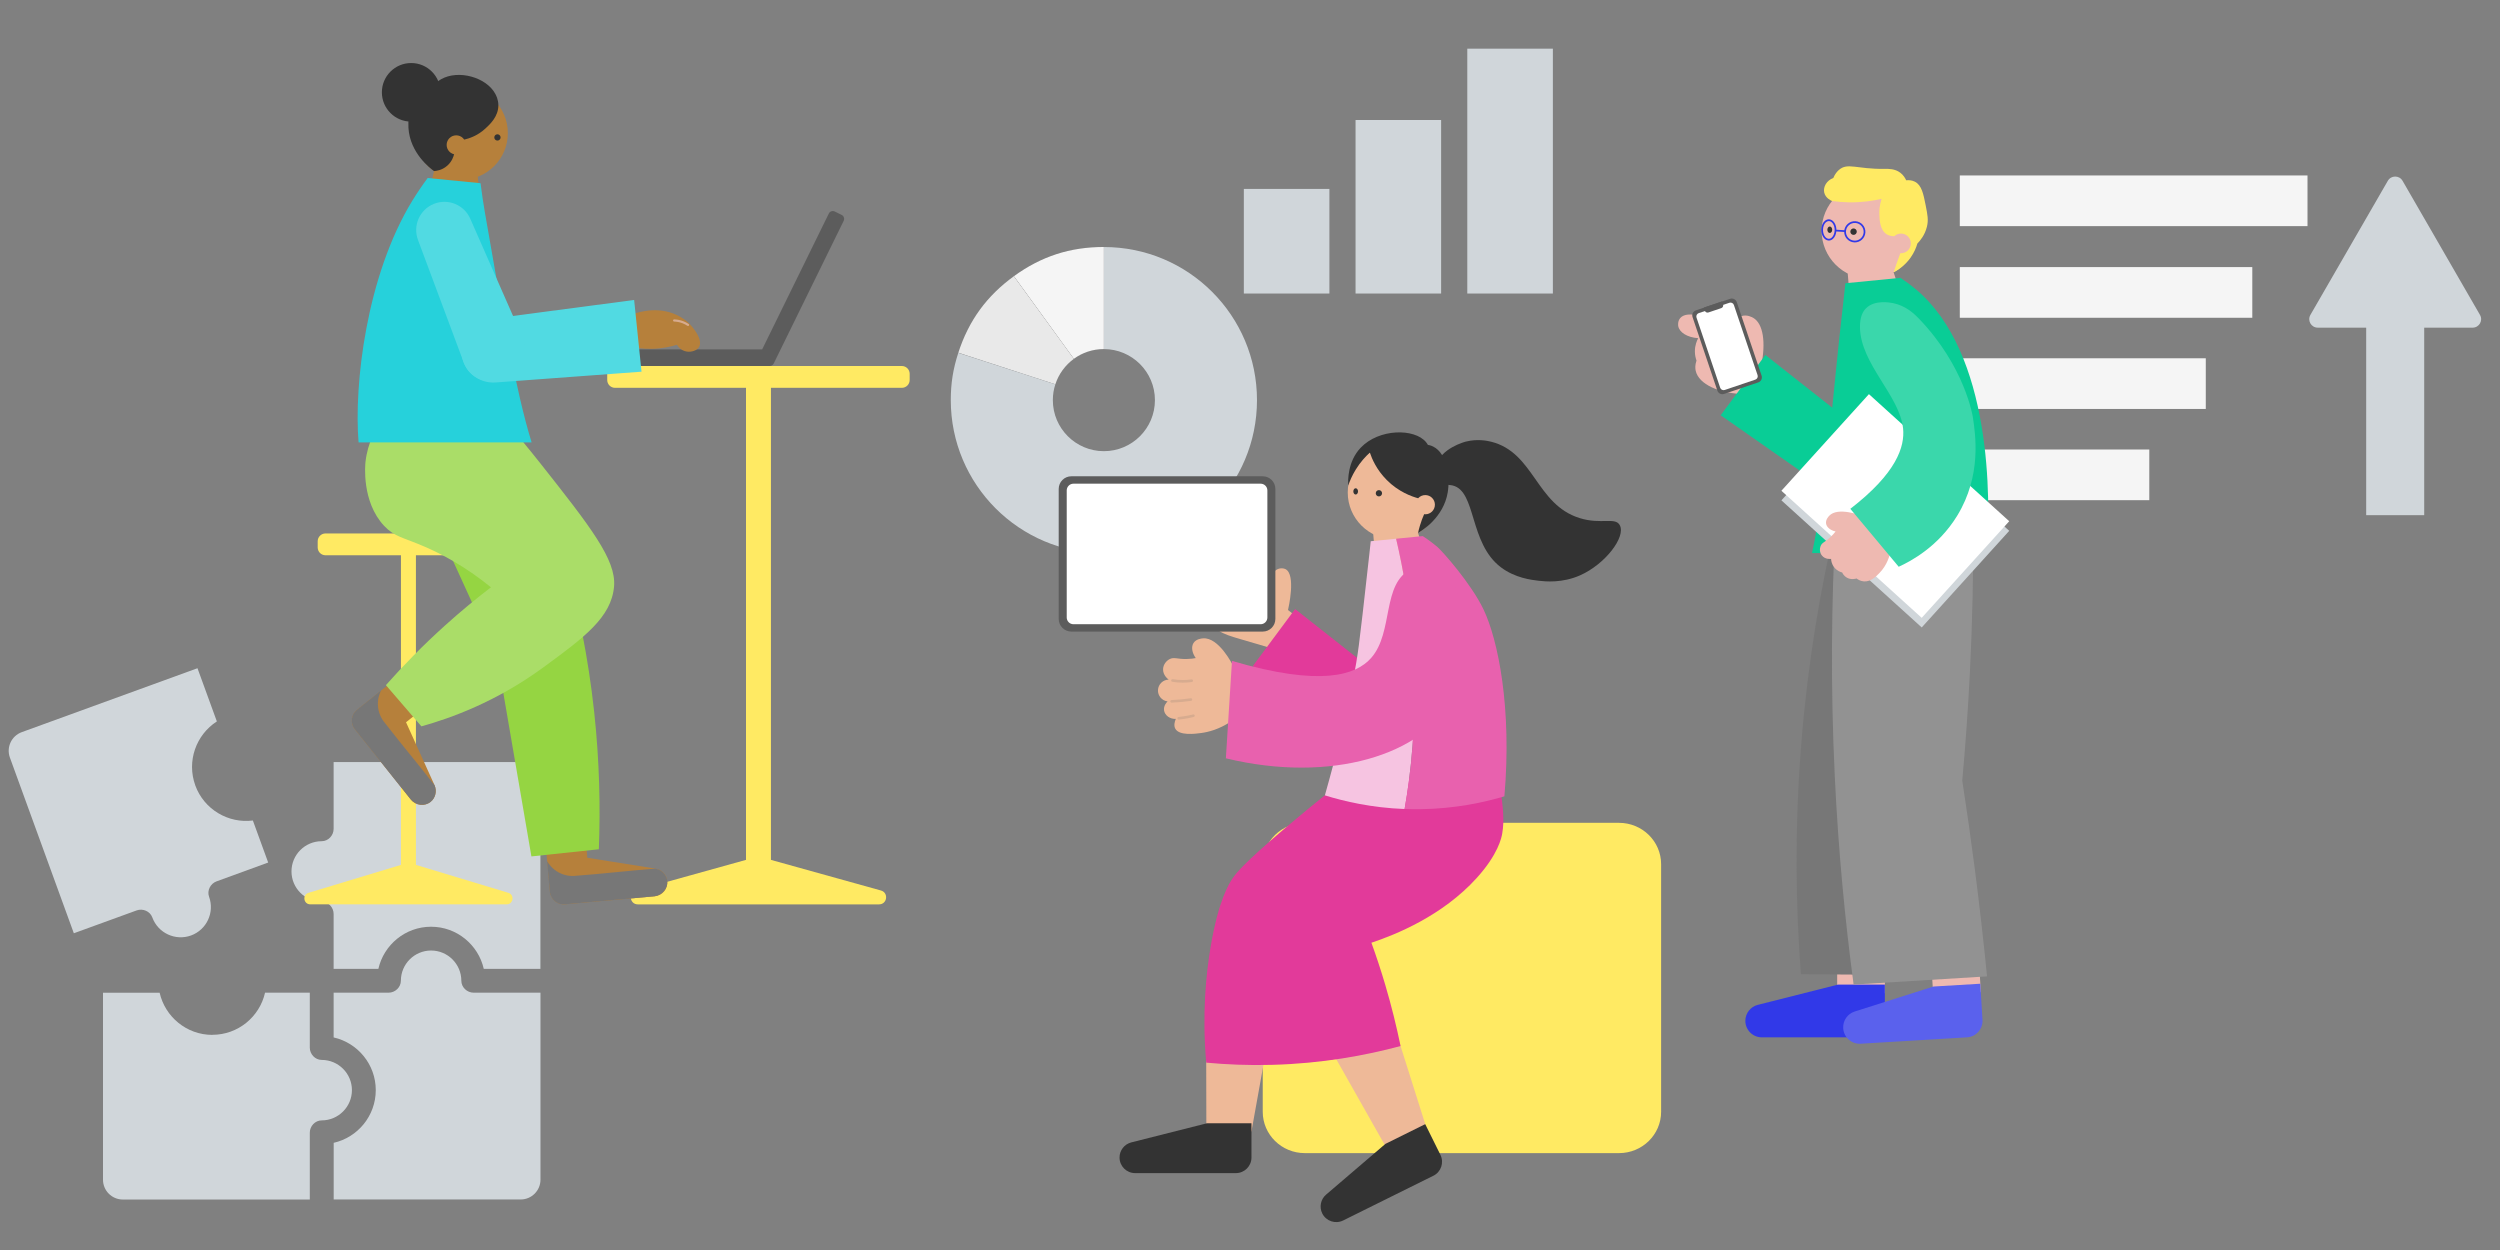 <svg width="480" height="240" viewBox="0 0 480 240" fill="none" xmlns="http://www.w3.org/2000/svg">
<rect x="0" y="0" width="480" height="240" fill="#808080" stroke="none"/>
<g clip-path="url(#clip0_13052_139622)">
<mask id="mask0_13052_139622" style="mask-type:luminance" maskUnits="userSpaceOnUse" x="0" y="0" width="480" height="240">
<path d="M480 0H0V240H480V0Z" fill="white"/>
</mask>
<g mask="url(#mask0_13052_139622)">
<path d="M40.77 198.684C45.705 198.684 49.845 195.224 50.89 190.594H59.48V201.144C59.48 202.404 60.51 203.504 61.765 203.504C64.965 203.504 67.57 206.109 67.57 209.304C67.57 212.499 64.97 215.114 61.765 215.114C60.51 215.114 59.48 216.214 59.48 217.474V230.309H23.585C21.48 230.309 19.775 228.604 19.775 226.499V190.604H30.65C31.695 195.229 35.835 198.699 40.77 198.699V198.684Z" fill="#D0D6DA"/>
<path d="M64.057 219.425C68.682 218.38 72.147 214.24 72.147 209.305C72.147 204.37 68.682 200.23 64.057 199.185V190.595H74.607C75.862 190.595 76.967 189.565 76.967 188.31C76.967 185.105 79.567 182.5 82.772 182.5C85.972 182.5 88.577 185.105 88.577 188.31C88.577 189.565 89.677 190.595 90.937 190.595H103.772V226.49C103.772 228.595 102.067 230.3 99.962 230.3H64.067V219.425V219.42L64.057 219.425Z" fill="#D0D6DA"/>
<path d="M92.885 186.027C91.84 181.402 87.7 177.932 82.765 177.932C77.83 177.932 73.69 181.402 72.645 186.027H64.055V175.473C64.055 174.218 63.025 173.113 61.77 173.113C58.57 173.113 55.965 170.513 55.965 167.312C55.965 164.112 58.565 161.512 61.77 161.512C63.025 161.512 64.055 160.407 64.055 159.152V146.312H99.95C102.055 146.312 103.76 148.017 103.76 150.122V186.018H92.885V186.022V186.027Z" fill="#D0D6DA"/>
<path d="M37.491 150.792C39.181 155.432 43.851 158.137 48.551 157.537L51.491 165.607L41.576 169.222C40.396 169.652 39.711 170.997 40.141 172.172C41.236 175.182 39.681 178.517 36.676 179.612C33.671 180.702 30.336 179.147 29.241 176.142C28.811 174.962 27.426 174.367 26.241 174.797L14.176 179.187L1.901 145.457C1.181 143.477 2.201 141.292 4.181 140.572L37.916 128.297L41.636 138.512C37.646 141.082 35.811 146.152 37.496 150.792H37.491Z" fill="#D0D6DA"/>
<path d="M412.666 86.305H376.281V96.035H412.666V86.305Z" fill="#F5F5F5"/>
<path d="M423.511 68.789H376.281V78.519H423.511V68.789Z" fill="#F5F5F5"/>
<path d="M432.441 51.281H376.281V61.011H432.441V51.281Z" fill="#F5F5F5"/>
<path d="M443.041 33.688H376.281V43.417H443.041V33.688Z" fill="#F5F5F5"/>
<path d="M465.447 98.914V48.664H454.307V98.914H465.447Z" fill="#D0D6DA"/>
<path d="M458.462 34.716L443.597 60.461C442.967 61.551 443.752 62.911 445.012 62.911H474.742C476.002 62.911 476.787 61.551 476.157 60.461L461.292 34.716C460.662 33.626 459.092 33.626 458.462 34.716Z" fill="#D0D6DA"/>
<path d="M366.736 61.814H355.536L354.746 52.289H363.576L366.736 61.814Z" fill="#EEB9B1"/>
<path d="M358.962 53.529C364.048 53.529 368.172 49.406 368.172 44.319C368.172 39.233 364.048 35.109 358.962 35.109C353.875 35.109 349.752 39.233 349.752 44.319C349.752 49.406 353.875 53.529 358.962 53.529Z" fill="#EEB9B1"/>
<path d="M351.317 44.732C351.573 44.732 351.782 44.455 351.782 44.112C351.782 43.77 351.573 43.492 351.317 43.492C351.06 43.492 350.852 43.77 350.852 44.112C350.852 44.455 351.06 44.732 351.317 44.732Z" fill="#333333"/>
<path d="M355.882 45.099C356.224 45.099 356.502 44.822 356.502 44.479C356.502 44.137 356.224 43.859 355.882 43.859C355.539 43.859 355.262 44.137 355.262 44.479C355.262 44.822 355.539 45.099 355.882 45.099Z" fill="#333333"/>
<path d="M360.837 41.151C360.812 40.471 360.857 39.421 361.262 38.176C359.557 38.571 357.427 38.886 354.972 38.846C353.807 38.826 352.732 38.731 351.757 38.591C351.652 38.551 350.507 38.086 350.252 36.976C350.007 35.896 350.707 34.651 351.992 34.176C352.322 33.381 352.747 32.911 353.057 32.641C354.742 31.161 356.367 32.486 361.862 32.426C362.617 32.416 363.827 32.381 364.867 33.171C365.472 33.631 365.807 34.216 365.987 34.616C366.432 34.571 367.052 34.576 367.647 34.881C368.967 35.551 369.292 37.206 369.737 39.461C370.092 41.261 370.287 42.231 369.967 43.536C369.572 45.146 368.662 46.226 368.137 46.756C367.932 47.466 367.552 48.466 366.812 49.496C365.697 51.056 364.347 51.891 363.577 52.286C363.747 51.766 363.922 51.241 364.107 50.711C364.357 49.991 364.612 49.291 364.872 48.606C364.497 47.521 364.122 46.431 363.747 45.346C363.352 45.361 362.782 45.316 362.252 44.986C360.947 44.176 360.877 42.261 360.837 41.146V41.151Z" fill="#FFEA63"/>
<path d="M364.992 48.624C366.035 48.624 366.882 47.778 366.882 46.734C366.882 45.69 366.035 44.844 364.992 44.844C363.948 44.844 363.102 45.69 363.102 46.734C363.102 47.778 363.948 48.624 364.992 48.624Z" fill="#EEB9B1"/>
<path d="M338.152 70.209C339.057 65.839 338.572 62.159 336.622 61.029C336.447 60.929 335.407 60.324 334.337 60.704C333.292 61.074 332.567 62.254 332.442 63.734C331.942 63.304 331.192 62.724 330.202 62.174C328.042 60.974 324.002 59.509 322.632 61.039C322.057 61.679 322.212 62.564 322.222 62.619C322.447 63.819 323.952 64.789 326.052 64.929C325.812 65.384 325.417 66.279 325.417 67.454C325.417 68.204 325.582 68.814 325.727 69.229C325.442 70.069 325.467 70.724 325.577 71.209C326.162 73.764 330.047 75.614 335.252 75.684C336.217 73.859 337.187 72.034 338.152 70.209Z" fill="#EEB9B1"/>
<path d="M361.898 177.844H352.738V190.709H361.898V177.844Z" fill="#EEB9B1"/>
<path d="M358.727 199.172H338.277C336.527 199.172 335.107 197.752 335.107 196.002C335.107 194.552 336.092 193.287 337.497 192.932C342.622 191.637 347.742 190.342 352.867 189.047H361.892V196.002C361.892 197.752 360.472 199.172 358.722 199.172H358.727Z" fill="#3139E8"/>
<path d="M379.552 177.671L370.408 178.219L371.178 191.061L380.321 190.513L379.552 177.671Z" fill="#EEB9B1"/>
<path d="M377.661 199.17L357.246 200.395C355.501 200.5 353.996 199.17 353.896 197.42C353.811 195.97 354.716 194.65 356.101 194.21C361.136 192.61 366.176 191.01 371.211 189.415L380.221 188.875L380.636 195.82C380.741 197.565 379.411 199.07 377.661 199.17Z" fill="#5A61ED"/>
<path fill-rule="evenodd" clip-rule="evenodd" d="M372.177 187.225C363.377 187.17 354.572 187.115 345.772 187.055C344.792 174.265 344.507 159.215 345.872 142.45C347.157 126.655 349.632 112.63 352.432 100.695C361.237 100.695 370.042 100.695 378.852 100.695C375.392 116.46 371.932 132.225 368.467 147.99C369.702 161.07 370.937 174.145 372.177 187.225Z" fill="#777777"/>
<path fill-rule="evenodd" clip-rule="evenodd" d="M381.513 187.465C372.973 187.99 364.433 188.51 355.893 189.035C354.253 176.73 352.968 163.4 352.283 149.155C351.443 131.685 351.633 115.455 352.433 100.695C361.238 100.695 370.043 100.695 378.853 100.695C378.903 109.755 378.718 119.245 378.218 129.13C377.858 136.27 377.363 143.185 376.753 149.86C377.603 155.37 378.408 161.01 379.153 166.77C380.063 173.825 380.848 180.73 381.513 187.465Z" fill="#929292"/>
<path d="M361.922 86.256L338.952 68.156L330.367 79.731L354.332 96.486C357.157 98.461 361.042 97.831 363.097 95.061C365.152 92.291 364.632 88.391 361.922 86.256Z" fill="#09CD96"/>
<path d="M365.488 58.53C362.523 57.805 359.523 59.565 358.708 62.51L351.738 87.78C350.893 90.845 352.743 94 355.828 94.755L357.288 95.11C360.373 95.865 363.473 93.925 364.143 90.82L369.653 65.195C370.293 62.21 368.448 59.26 365.483 58.535L365.488 58.53Z" fill="#09CD96"/>
<path d="M367.807 55.514C366.897 54.754 365.927 54.029 364.877 53.344C361.357 53.689 357.837 54.034 354.317 54.384C354.127 56.239 353.917 58.099 353.697 59.969C352.027 74.169 350.737 93.239 347.912 106.184H364.512H381.457C382.242 95.909 382.477 67.764 367.812 55.514H367.807Z" fill="#09CD96"/>
<path d="M358.837 77.519L342.033 96.07L368.971 120.47L385.774 101.919L358.837 77.519Z" fill="#D0D6DA"/>
<path d="M358.833 75.675L342.029 94.227L368.967 118.626L385.77 100.075L358.833 75.675Z" fill="white"/>
<path d="M357.647 99.102C357.287 98.957 352.877 97.252 351.207 99.032C351.067 99.182 350.482 99.802 350.607 100.542C350.727 101.242 351.442 101.827 352.427 102.042C352.237 102.292 351.917 102.682 351.467 103.102C350.412 104.092 349.837 104.142 349.557 104.837C349.347 105.357 349.357 106.112 349.817 106.672C350.452 107.452 351.507 107.317 351.567 107.307C351.577 107.557 351.642 108.257 352.167 108.922C352.732 109.642 353.467 109.862 353.697 109.917C353.792 110.122 354.027 110.552 354.517 110.862C355.382 111.402 356.312 111.112 356.452 111.067C356.742 111.282 357.217 111.572 357.842 111.627C359.157 111.742 360.162 110.727 360.827 110.047C362.322 108.527 362.847 106.687 363.052 105.577C361.252 103.417 359.452 101.257 357.647 99.097V99.102Z" fill="#EEB9B1"/>
<path fill-rule="evenodd" clip-rule="evenodd" d="M364.554 108.823C361.459 105.113 358.359 101.403 355.264 97.693C364.164 90.828 365.739 85.743 365.394 82.278C364.759 75.978 357.254 69.928 357.114 62.898C357.074 60.783 357.719 59.758 358.254 59.213C359.939 57.498 362.944 58.098 363.454 58.198C365.874 58.683 367.489 60.198 368.389 61.133C377.304 70.368 378.784 80.068 378.784 80.068C379.304 83.498 380.494 91.298 375.794 98.998C372.169 104.938 366.924 107.733 364.559 108.813L364.554 108.823Z" fill="#3AD7AB"/>
<path d="M332.17 57.373L325.609 59.588C325.075 59.768 324.789 60.347 324.969 60.88L329.732 74.993C329.912 75.527 330.491 75.814 331.025 75.634L337.586 73.419C338.12 73.239 338.406 72.66 338.226 72.126L333.463 58.014C333.283 57.48 332.704 57.193 332.17 57.373Z" fill="#5C5C5C"/>
<path d="M332.047 58.131L326.158 60.118C325.802 60.239 325.611 60.624 325.731 60.98L330.277 74.449C330.397 74.805 330.783 74.996 331.139 74.876L337.027 72.888C337.383 72.768 337.574 72.382 337.454 72.026L332.908 58.558C332.788 58.202 332.402 58.011 332.047 58.131Z" fill="white"/>
<path d="M330.492 59.157L328.015 59.993C327.73 60.089 327.42 59.935 327.324 59.651L327.122 59.054L330.628 57.871L330.83 58.468C330.926 58.752 330.772 59.063 330.488 59.159L330.492 59.157Z" fill="#5C5C5C"/>
<path d="M351.038 46.179C350.243 46.104 349.633 45.139 349.683 44.019C349.713 43.359 349.968 42.759 350.363 42.414C350.623 42.189 350.923 42.084 351.233 42.114C352.028 42.189 352.638 43.154 352.588 44.274C352.558 44.934 352.303 45.534 351.908 45.879C351.678 46.079 351.413 46.184 351.138 46.184C351.103 46.184 351.073 46.184 351.038 46.184V46.179ZM350.583 42.669C350.253 42.954 350.043 43.464 350.018 44.034C349.978 44.974 350.448 45.784 351.068 45.844C351.283 45.864 351.498 45.789 351.683 45.624C352.013 45.339 352.223 44.829 352.248 44.259C352.288 43.319 351.818 42.509 351.198 42.449C351.178 42.449 351.153 42.449 351.133 42.449C350.943 42.449 350.753 42.524 350.583 42.674V42.669Z" fill="#3139E8"/>
<path d="M355.993 46.538C354.873 46.468 354.018 45.498 354.088 44.378C354.123 43.833 354.368 43.338 354.773 42.978C355.183 42.618 355.703 42.438 356.248 42.473C357.368 42.543 358.223 43.513 358.153 44.633C358.118 45.178 357.873 45.673 357.468 46.033C357.093 46.363 356.618 46.543 356.123 46.543C356.078 46.543 356.033 46.543 355.993 46.543V46.538ZM357.818 44.613C357.878 43.678 357.163 42.868 356.228 42.808C355.773 42.778 355.338 42.928 354.998 43.228C354.658 43.528 354.453 43.943 354.423 44.398C354.363 45.333 355.078 46.143 356.013 46.203C356.468 46.233 356.903 46.083 357.243 45.783C357.583 45.483 357.788 45.068 357.818 44.613Z" fill="#3139E8"/>
<path d="M352.433 44.095L352.412 44.43L354.253 44.547L354.275 44.212L352.433 44.095Z" fill="#3139E8"/>
<path d="M206.196 68.888C204.541 70.093 203.276 71.798 202.631 73.788L183.996 67.723C185.996 61.548 189.426 56.838 194.676 53.023L206.201 68.878V68.888H206.196Z" fill="#777777"/>
<path opacity="0.9" d="M206.196 68.888C204.541 70.093 203.276 71.798 202.631 73.788L183.996 67.723C185.996 61.548 189.426 56.838 194.676 53.023L206.201 68.878V68.888H206.196Z" fill="#F5F5F5"/>
<path d="M211.945 67.022C209.79 67.022 207.8 67.717 206.185 68.892L194.67 53.027C199.92 49.217 205.45 47.422 211.945 47.422V67.017V67.022Z" fill="#777777"/>
<path d="M211.945 67.022C209.79 67.022 207.8 67.717 206.185 68.892L194.67 53.027C199.92 49.217 205.45 47.422 211.945 47.422V67.017V67.022Z" fill="#F5F5F5"/>
<path d="M211.946 47.43C228.181 47.43 241.341 60.59 241.341 76.825C241.341 93.06 228.181 106.22 211.946 106.22C195.711 106.22 182.551 93.06 182.551 76.825C182.551 73.57 182.991 70.84 183.991 67.75L202.626 73.795C202.311 74.745 202.146 75.765 202.146 76.825C202.146 82.235 206.536 86.625 211.946 86.625C217.356 86.625 221.746 82.235 221.746 76.825C221.746 71.415 217.356 67.025 211.946 67.025V47.43Z" fill="#D0D6DA"/>
<path d="M255.246 36.273H238.816V56.358H255.246V36.273Z" fill="#D0D6DA"/>
<path d="M276.696 23.039H260.266V56.359H276.696V23.039Z" fill="#D0D6DA"/>
<path d="M298.151 9.344H281.721V56.359H298.151V9.344Z" fill="#D0D6DA"/>
<path fill-rule="evenodd" clip-rule="evenodd" d="M310.85 157.984H250.53C246.065 157.984 242.445 161.539 242.445 165.924V213.459C242.445 217.844 246.065 221.399 250.53 221.399H310.85C315.315 221.399 318.935 217.844 318.935 213.459V165.924C318.935 161.539 315.315 157.984 310.85 157.984Z" fill="#FFEA63"/>
<path d="M275.676 89.52C276.581 86.06 281.211 84.845 281.471 84.78C283.691 84.23 285.581 84.63 286.306 84.81C294.596 86.895 294.891 96.85 303.286 99.47C307.441 100.77 310.156 99.2 311.011 100.86C312.181 103.135 308.166 108.34 303.396 110.455C299.966 111.98 296.721 111.655 295.426 111.505C294.121 111.355 290.906 110.995 288.166 108.915C282.026 104.26 283.496 94.31 278.901 93.21C278.036 93 276.736 93.25 275.986 92.335C275.191 91.365 275.586 89.845 275.676 89.515V89.52Z" fill="#333333"/>
<path d="M247.296 117.129C247.386 116.739 248.861 110.324 246.826 109.279C246.431 109.074 245.861 109.059 245.391 109.239C244.381 109.629 243.756 110.974 243.816 112.664C243.011 112.114 242.041 111.464 240.941 110.739C238.311 109.009 237.426 108.489 236.511 108.779C236.386 108.819 235.701 109.039 235.416 109.694C235.126 110.354 235.431 111.009 235.496 111.139C234.541 110.579 233.331 110.929 232.856 111.809C232.436 112.579 232.661 113.614 233.426 114.194C232.516 114.444 232.266 114.954 232.216 115.059C231.826 115.909 232.476 117.349 234.081 118.184C233.871 118.239 233.391 118.404 233.171 118.839C232.906 119.359 233.166 119.954 233.266 120.184C233.936 121.719 236.596 122.224 241.261 123.619C242.136 123.879 243.006 124.139 243.881 124.399C245.586 122.414 247.291 120.434 248.991 118.449C248.426 118.009 247.866 117.564 247.301 117.124L247.296 117.129Z" fill="#EEB998"/>
<path d="M242.335 119.067C242.335 119.067 242.31 119.082 242.295 119.092C242.18 119.147 242.04 119.097 241.985 118.982C241.76 118.507 241.27 117.242 241.625 115.792C241.99 114.282 243.03 113.522 243.46 113.267C243.57 113.202 243.715 113.237 243.78 113.347C243.845 113.457 243.81 113.602 243.7 113.667C243.32 113.892 242.405 114.562 242.08 115.902C241.765 117.207 242.205 118.347 242.41 118.782C242.46 118.887 242.425 119.007 242.34 119.072L242.335 119.067Z" fill="#D7AB8F"/>
<path d="M240.281 217.232H231.621C231.606 210.187 231.591 203.142 231.576 196.102C235.791 195.837 240.011 195.577 244.226 195.312C242.911 202.617 241.596 209.927 240.281 217.232Z" fill="#EEB998"/>
<path d="M237.286 225.239H217.946C216.291 225.239 214.951 223.899 214.951 222.244C214.951 220.874 215.881 219.674 217.211 219.339C222.056 218.114 226.901 216.889 231.746 215.664H240.281V222.244C240.281 223.899 238.941 225.239 237.286 225.239Z" fill="#333333"/>
<path d="M273.646 215.833C271.291 217.583 268.936 219.333 266.581 221.083C263.001 214.758 259.421 208.433 255.846 202.108C259.866 200.623 263.886 199.133 267.901 197.648C269.816 203.708 271.731 209.773 273.646 215.833Z" fill="#EEB998"/>
<path d="M275.211 225.741L257.886 234.331C256.401 235.066 254.606 234.461 253.871 232.976C253.261 231.746 253.566 230.261 254.606 229.371C258.401 226.121 262.201 222.876 265.996 219.626L273.641 215.836L276.561 221.731C277.296 223.216 276.691 225.011 275.206 225.746L275.211 225.741Z" fill="#333333"/>
<path fill-rule="evenodd" clip-rule="evenodd" d="M268.911 200.837C262.211 202.642 253.861 204.197 244.221 204.452C239.666 204.572 235.436 204.387 231.591 204.027C230.781 194.637 231.556 187.017 232.446 181.752C233.971 172.742 236.006 169.597 236.691 168.597C237.311 167.692 238.631 165.907 246.556 159.157C249.751 156.432 252.466 154.227 254.386 152.692C265.301 150.452 276.221 148.217 287.136 145.977C287.386 147.162 287.726 148.922 288.031 151.077C288.551 154.742 288.881 157.452 288.426 160.047C288.291 160.827 287.656 164.017 283.526 168.577C276.936 175.862 267.931 179.462 263.311 181.007C264.231 183.542 265.121 186.232 265.961 189.067C267.186 193.197 268.146 197.137 268.906 200.832L268.911 200.837Z" fill="#E23A9A"/>
<path d="M270.376 134.052L248.661 116.938L240.541 127.882L263.201 143.728C265.871 145.598 269.546 144.997 271.486 142.382C273.426 139.763 272.936 136.073 270.376 134.058V134.052Z" fill="#E23A9A"/>
<path d="M273.747 107.834C270.947 107.149 268.107 108.814 267.337 111.594L260.747 135.489C259.947 138.384 261.697 141.368 264.617 142.083L265.997 142.423C268.917 143.138 271.847 141.304 272.477 138.364L277.687 114.134C278.292 111.314 276.547 108.524 273.747 107.834Z" fill="#3139E8"/>
<path d="M275.361 111.649H264.417L263.646 102.344H272.271L275.361 111.649Z" fill="#EEB998"/>
<path d="M267.766 103.547C272.736 103.547 276.766 99.517 276.766 94.547C276.766 89.576 272.736 85.547 267.766 85.547C262.795 85.547 258.766 89.576 258.766 94.547C258.766 99.517 262.795 103.547 267.766 103.547Z" fill="#EEB998"/>
<path d="M266.255 92.156C264.28 90.176 263.4 88.051 263.01 86.891C262.21 87.621 261.21 88.691 260.305 90.156C259.61 91.291 259.155 92.356 258.86 93.226C258.805 92.186 258.74 88.611 261.25 85.966C264.765 82.261 271.58 82.216 273.79 84.881C273.95 85.076 274.07 85.261 274.15 85.411C274.42 85.456 274.785 85.546 275.18 85.746C277.87 87.091 278.445 91.651 277.965 94.536C277.165 99.351 273.025 101.896 272.265 102.341C272.36 101.886 272.48 101.396 272.635 100.891C272.875 100.086 273.15 99.366 273.43 98.731C273.05 97.711 272.67 96.686 272.285 95.666C271.08 95.336 268.55 94.466 266.25 92.156H266.255Z" fill="#333333"/>
<path d="M273.656 98.745C274.675 98.745 275.501 97.919 275.501 96.9C275.501 95.881 274.675 95.055 273.656 95.055C272.637 95.055 271.811 95.881 271.811 96.9C271.811 97.919 272.637 98.745 273.656 98.745Z" fill="#EEB998"/>
<path d="M260.29 94.952C260.538 94.952 260.74 94.681 260.74 94.347C260.74 94.013 260.538 93.742 260.29 93.742C260.041 93.742 259.84 94.013 259.84 94.347C259.84 94.681 260.041 94.952 260.29 94.952Z" fill="#333333"/>
<path d="M264.75 95.312C265.084 95.312 265.355 95.041 265.355 94.707C265.355 94.372 265.084 94.102 264.75 94.102C264.415 94.102 264.145 94.372 264.145 94.707C264.145 95.041 264.415 95.312 264.75 95.312Z" fill="#333333"/>
<path d="M268.057 103.438C266.432 103.597 264.807 103.757 263.182 103.917C263.117 104.512 263.022 105.432 262.897 106.552C261.962 115.187 261.102 122.317 260.902 123.857C259.747 132.897 256.492 145.208 254.377 152.708C258.087 153.863 263.332 155.088 269.682 155.333C269.977 153.648 270.252 151.928 270.482 150.158C272.957 131.403 270.822 115.232 268.052 103.442L268.057 103.438Z" fill="#F6C4E1"/>
<path d="M284.838 117.015C282.463 112.045 276.913 105.795 275.938 104.98C275.283 104.435 274.603 103.93 274.603 103.93C274.143 103.585 273.663 103.255 273.168 102.93C271.463 103.1 269.758 103.265 268.053 103.435C270.823 115.225 272.958 131.4 270.483 150.15C270.248 151.92 269.978 153.64 269.683 155.325C270.683 155.365 271.703 155.38 272.758 155.365C279.378 155.27 284.883 154.075 288.843 152.895C290.313 135.945 287.633 122.87 284.838 117.015Z" fill="#E861AE"/>
<path d="M242.441 91.445H205.701C204.359 91.445 203.271 92.533 203.271 93.875V118.835C203.271 120.177 204.359 121.265 205.701 121.265H242.441C243.784 121.265 244.871 120.177 244.871 118.835V93.875C244.871 92.533 243.784 91.445 242.441 91.445Z" fill="#5C5C5C"/>
<path d="M242.041 92.867H206.106C205.39 92.867 204.811 93.447 204.811 94.162V118.557C204.811 119.272 205.39 119.852 206.106 119.852H242.041C242.756 119.852 243.336 119.272 243.336 118.557V94.162C243.336 93.447 242.756 92.867 242.041 92.867Z" fill="white"/>
<path d="M236.847 127.999C236.632 127.564 233.997 122.309 230.967 122.564C230.712 122.584 229.657 122.674 229.157 123.454C228.682 124.199 228.857 125.334 229.587 126.354C229.202 126.424 228.587 126.519 227.817 126.529C226.022 126.564 225.447 126.124 224.607 126.529C223.982 126.834 223.362 127.539 223.312 128.439C223.247 129.689 224.332 130.444 224.392 130.484C223.297 130.504 222.397 131.374 222.332 132.464C222.267 133.559 223.077 134.534 224.177 134.669C224.117 134.724 223.337 135.464 223.502 136.424C223.657 137.339 224.607 138.084 225.757 138.029C225.512 138.614 225.347 139.319 225.647 139.889C226.392 141.309 229.497 140.889 230.637 140.739C231.927 140.564 234.052 140.074 236.417 138.474C236.557 134.979 236.702 131.489 236.842 127.994L236.847 127.999Z" fill="#EEB998"/>
<path d="M224.868 130.637C224.868 130.637 224.868 130.617 224.868 130.607C224.893 130.472 225.023 130.377 225.158 130.402C225.803 130.512 226.463 130.567 227.118 130.567C227.668 130.567 228.223 130.527 228.768 130.447C228.903 130.427 229.033 130.522 229.053 130.662C229.073 130.797 228.978 130.927 228.838 130.947C228.268 131.027 227.688 131.067 227.113 131.072C226.433 131.072 225.743 131.017 225.068 130.902C224.943 130.882 224.853 130.767 224.858 130.642L224.868 130.637Z" fill="#D7AB8F"/>
<path d="M224.702 134.65C224.707 134.52 224.812 134.415 224.942 134.41C225.597 134.38 226.262 134.335 226.917 134.27C227.482 134.215 228.057 134.145 228.617 134.065C228.757 134.045 228.882 134.14 228.902 134.28C228.922 134.415 228.827 134.545 228.687 134.565C228.117 134.645 227.537 134.715 226.962 134.77C226.297 134.835 225.622 134.88 224.957 134.91C224.817 134.915 224.702 134.81 224.697 134.67C224.697 134.665 224.697 134.655 224.697 134.65H224.702Z" fill="#D7AB8F"/>
<path d="M226.066 137.892C226.071 137.767 226.166 137.667 226.291 137.652C226.896 137.592 227.506 137.502 228.106 137.387C228.441 137.322 228.766 137.252 229.076 137.172C229.211 137.137 229.346 137.222 229.381 137.357C229.416 137.492 229.331 137.627 229.196 137.662C228.881 137.742 228.546 137.812 228.201 137.882C227.586 138.002 226.961 138.092 226.341 138.157C226.201 138.172 226.081 138.072 226.066 137.932C226.066 137.922 226.066 137.907 226.066 137.897V137.892Z" fill="#D7AB8F"/>
<path fill-rule="evenodd" clip-rule="evenodd" d="M279.797 113.588C281.307 118.323 281.947 127.798 278.767 134.183C273.437 144.888 255.562 150.498 235.367 145.593C235.757 139.358 236.152 133.128 236.542 126.893C253.622 131.913 260.367 129.623 263.277 126.308C267.627 121.348 265.227 111.978 271.002 109.253C271.342 109.093 274.117 107.833 276.547 109.018C277.447 109.458 278.802 110.478 279.792 113.593L279.797 113.588Z" fill="#E861AE"/>
<path d="M173.156 70.273H118.086C117.258 70.273 116.586 70.945 116.586 71.773V72.963C116.586 73.792 117.258 74.463 118.086 74.463H173.156C173.984 74.463 174.656 73.792 174.656 72.963V71.773C174.656 70.945 173.984 70.273 173.156 70.273Z" fill="#FFEA63"/>
<path d="M148.021 167.723V70.273H143.231V167.723H148.021Z" fill="#FFEA63"/>
<path d="M145.621 164.43L122.101 170.975C120.581 171.4 120.886 173.64 122.466 173.64H168.776C170.356 173.64 170.661 171.4 169.141 170.975L145.621 164.43Z" fill="#FFEA63"/>
<path d="M159.132 41L146.332 67.09H118.772C118.302 67.09 117.922 67.47 117.922 67.94V69.42C117.922 69.89 118.302 70.27 118.772 70.27H147.787C148.112 70.27 148.407 70.085 148.552 69.795L149.877 67.09L161.987 42.4C162.192 41.98 162.022 41.465 161.597 41.26L160.272 40.61C159.852 40.405 159.337 40.575 159.132 41Z" fill="#5C5C5C"/>
<path d="M105.05 165.347L104.205 155.917L111.915 155.227L112.765 164.687C117.135 165.382 121.505 166.082 125.88 166.777C127.09 166.972 128.015 167.962 128.125 169.182C128.255 170.657 127.17 171.957 125.7 172.087L108.49 173.632C107.015 173.762 105.715 172.677 105.585 171.207L105.06 165.352L105.05 165.347Z" fill="#B6803B"/>
<path d="M108.48 173.632L125.69 172.087C127.19 171.867 128.235 170.542 128.115 169.182C128.015 168.027 127.105 167.027 125.87 166.777C120.825 167.147 115.805 167.762 110.765 168.132C110.27 168.202 108.905 168.332 107.425 167.592C106.01 166.882 105.3 165.787 105.045 165.352L105.57 171.207C105.7 172.682 107.005 173.767 108.475 173.632H108.48Z" fill="#777777"/>
<path fill-rule="evenodd" clip-rule="evenodd" d="M102.031 164.43C106.346 163.975 110.661 163.515 114.976 163.06C115.291 155.155 115.121 146.29 114.081 136.675C111.786 115.475 106.051 97.955 100.491 84.945C93.011 86.005 85.531 87.06 78.051 88.12C83.861 100.85 89.671 113.58 95.481 126.31C97.666 139.02 99.846 151.725 102.031 164.435V164.43Z" fill="#95D542"/>
<path d="M94.346 102.422H62.496C61.668 102.422 60.996 103.093 60.996 103.922V105.112C60.996 105.94 61.668 106.612 62.496 106.612H94.346C95.174 106.612 95.846 105.94 95.846 105.112V103.922C95.846 103.093 95.174 102.422 94.346 102.422Z" fill="#FFEA63"/>
<path d="M79.856 166.717V102.422H76.981V166.717H79.856Z" fill="#FFEA63"/>
<path d="M78.416 165.625L59.246 171.42C57.996 171.795 58.271 173.635 59.576 173.635H97.266C98.571 173.635 98.841 171.795 97.596 171.42L78.426 165.625H78.416Z" fill="#FFEA63"/>
<path d="M73.152 132.603L80.557 126.703L85.382 132.753L77.957 138.673C79.782 142.703 81.612 146.738 83.437 150.768C83.942 151.883 83.627 153.203 82.667 153.968C81.512 154.888 79.827 154.698 78.907 153.543L68.137 140.028C67.217 138.873 67.407 137.188 68.562 136.268L73.157 132.603H73.152Z" fill="#B6803B"/>
<path d="M68.132 140.027L78.901 153.542C79.912 154.672 81.591 154.812 82.662 153.967C83.572 153.252 83.906 151.937 83.431 150.767C80.347 146.762 77.067 142.912 73.981 138.907C73.651 138.532 72.791 137.462 72.591 135.822C72.401 134.252 72.927 133.052 73.151 132.602L68.556 136.267C67.401 137.187 67.212 138.872 68.132 140.027Z" fill="#777777"/>
<path fill-rule="evenodd" clip-rule="evenodd" d="M74.092 131.549C76.362 134.184 78.637 136.824 80.907 139.459C86.522 137.899 95.252 134.769 104.267 128.174C112.067 122.469 117.417 118.549 117.902 112.564C118.312 107.484 113.457 101.239 103.737 88.949C101.342 85.919 99.282 83.469 97.842 81.789C89.017 82.569 80.192 83.354 71.362 84.134C70.922 85.184 70.402 86.719 70.182 88.619C70.117 89.174 69.392 96.309 73.752 100.964C75.762 103.104 77.412 103.179 81.517 104.954C84.757 106.354 89.252 108.699 94.267 112.759C91.432 114.929 88.487 117.354 85.482 120.059C81.127 123.979 77.352 127.864 74.097 131.544L74.092 131.549Z" fill="#AADD68"/>
<path d="M120.666 60.64C121.816 60.15 125.491 58.755 129.286 60.2C131.416 61.01 132.546 62.32 132.841 62.685C133.281 63.225 134.996 65.31 134.206 66.63C133.776 67.35 132.716 67.63 131.871 67.505C130.641 67.325 130.046 66.315 129.971 66.19C128.841 66.54 127.261 66.91 125.346 66.97C123.431 67.03 121.826 66.765 120.671 66.485V60.645L120.666 60.64Z" fill="#B6803B"/>
<path d="M132.105 62.59C132.065 62.59 132.025 62.58 131.99 62.555C131.695 62.36 131.375 62.195 131.045 62.065C130.53 61.865 129.99 61.76 129.435 61.74C129.32 61.74 129.23 61.64 129.23 61.525C129.23 61.41 129.325 61.32 129.445 61.32C130.05 61.34 130.635 61.46 131.195 61.675C131.555 61.815 131.9 61.99 132.22 62.205C132.315 62.27 132.345 62.4 132.28 62.495C132.24 62.555 132.175 62.59 132.105 62.59Z" fill="#D7AB8F"/>
<path d="M81.277 41.97L92.512 43.06L91.607 32.445L83.322 32.855L81.277 41.97Z" fill="#B6803B"/>
<path d="M88.541 34.524C93.492 34.524 97.506 30.51 97.506 25.559C97.506 20.608 93.492 16.594 88.541 16.594C83.59 16.594 79.576 20.608 79.576 25.559C79.576 30.51 83.59 34.524 88.541 34.524Z" fill="#B6803B"/>
<path d="M93.197 24.678C94.012 23.923 95.692 22.403 95.687 20.223C95.687 19.123 95.252 18.303 95.092 18.008C93.367 14.818 88.002 13.328 84.687 15.213C84.072 15.563 83.642 15.963 83.382 16.228C82.982 16.228 82.432 16.273 81.852 16.508C79.072 17.638 78.262 21.953 78.422 24.558C78.717 29.408 82.622 32.338 83.327 32.848C83.677 32.828 84.832 32.728 85.867 31.818C86.822 30.983 87.102 29.958 87.182 29.603C87.832 28.668 88.482 27.738 89.132 26.803C89.972 26.613 91.657 26.108 93.202 24.673L93.197 24.678Z" fill="#333333"/>
<path d="M87.596 29.664C88.612 29.664 89.436 28.841 89.436 27.824C89.436 26.808 88.612 25.984 87.596 25.984C86.58 25.984 85.756 26.808 85.756 27.824C85.756 28.841 86.58 29.664 87.596 29.664Z" fill="#B6803B"/>
<path d="M95.507 26.991C95.841 26.991 96.112 26.72 96.112 26.386C96.112 26.052 95.841 25.781 95.507 25.781C95.173 25.781 94.902 26.052 94.902 26.386C94.902 26.72 95.173 26.991 95.507 26.991Z" fill="#333333"/>
<path d="M79.206 38.475C80.136 36.96 81.106 35.53 82.116 34.18C85.496 34.51 88.881 34.845 92.261 35.175C92.766 39.2 93.376 42.335 94.111 46.575C96.201 58.63 98.981 74.955 102.071 84.945H85.126H68.846C67.931 73.885 70.336 52.935 79.201 38.475H79.206Z" fill="#26D1DB"/>
<path d="M93.916 61.264L121.756 57.594L123.171 71.364L95.166 73.434C91.862 73.679 88.966 71.249 88.626 67.959C88.287 64.664 90.632 61.699 93.916 61.264Z" fill="#51DAE2"/>
<path d="M83.292 39.15C86.007 38.045 89.107 39.305 90.287 41.985L100.427 65.035C101.657 67.83 100.337 71.085 97.507 72.235L96.172 72.78C93.342 73.93 90.127 72.515 89.057 69.655L80.252 46.065C79.227 43.32 80.572 40.255 83.287 39.15H83.292Z" fill="#51DAE2"/>
<path d="M78.945 23.352C82.052 23.352 84.57 20.833 84.57 17.727C84.57 14.62 82.052 12.102 78.945 12.102C75.839 12.102 73.32 14.62 73.32 17.727C73.32 20.833 75.839 23.352 78.945 23.352Z" fill="#333333"/>
</g>
</g>
<defs>
<clipPath id="clip0_13052_139622">
<rect width="480" height="240" fill="white"/>
</clipPath>
</defs>
</svg>
